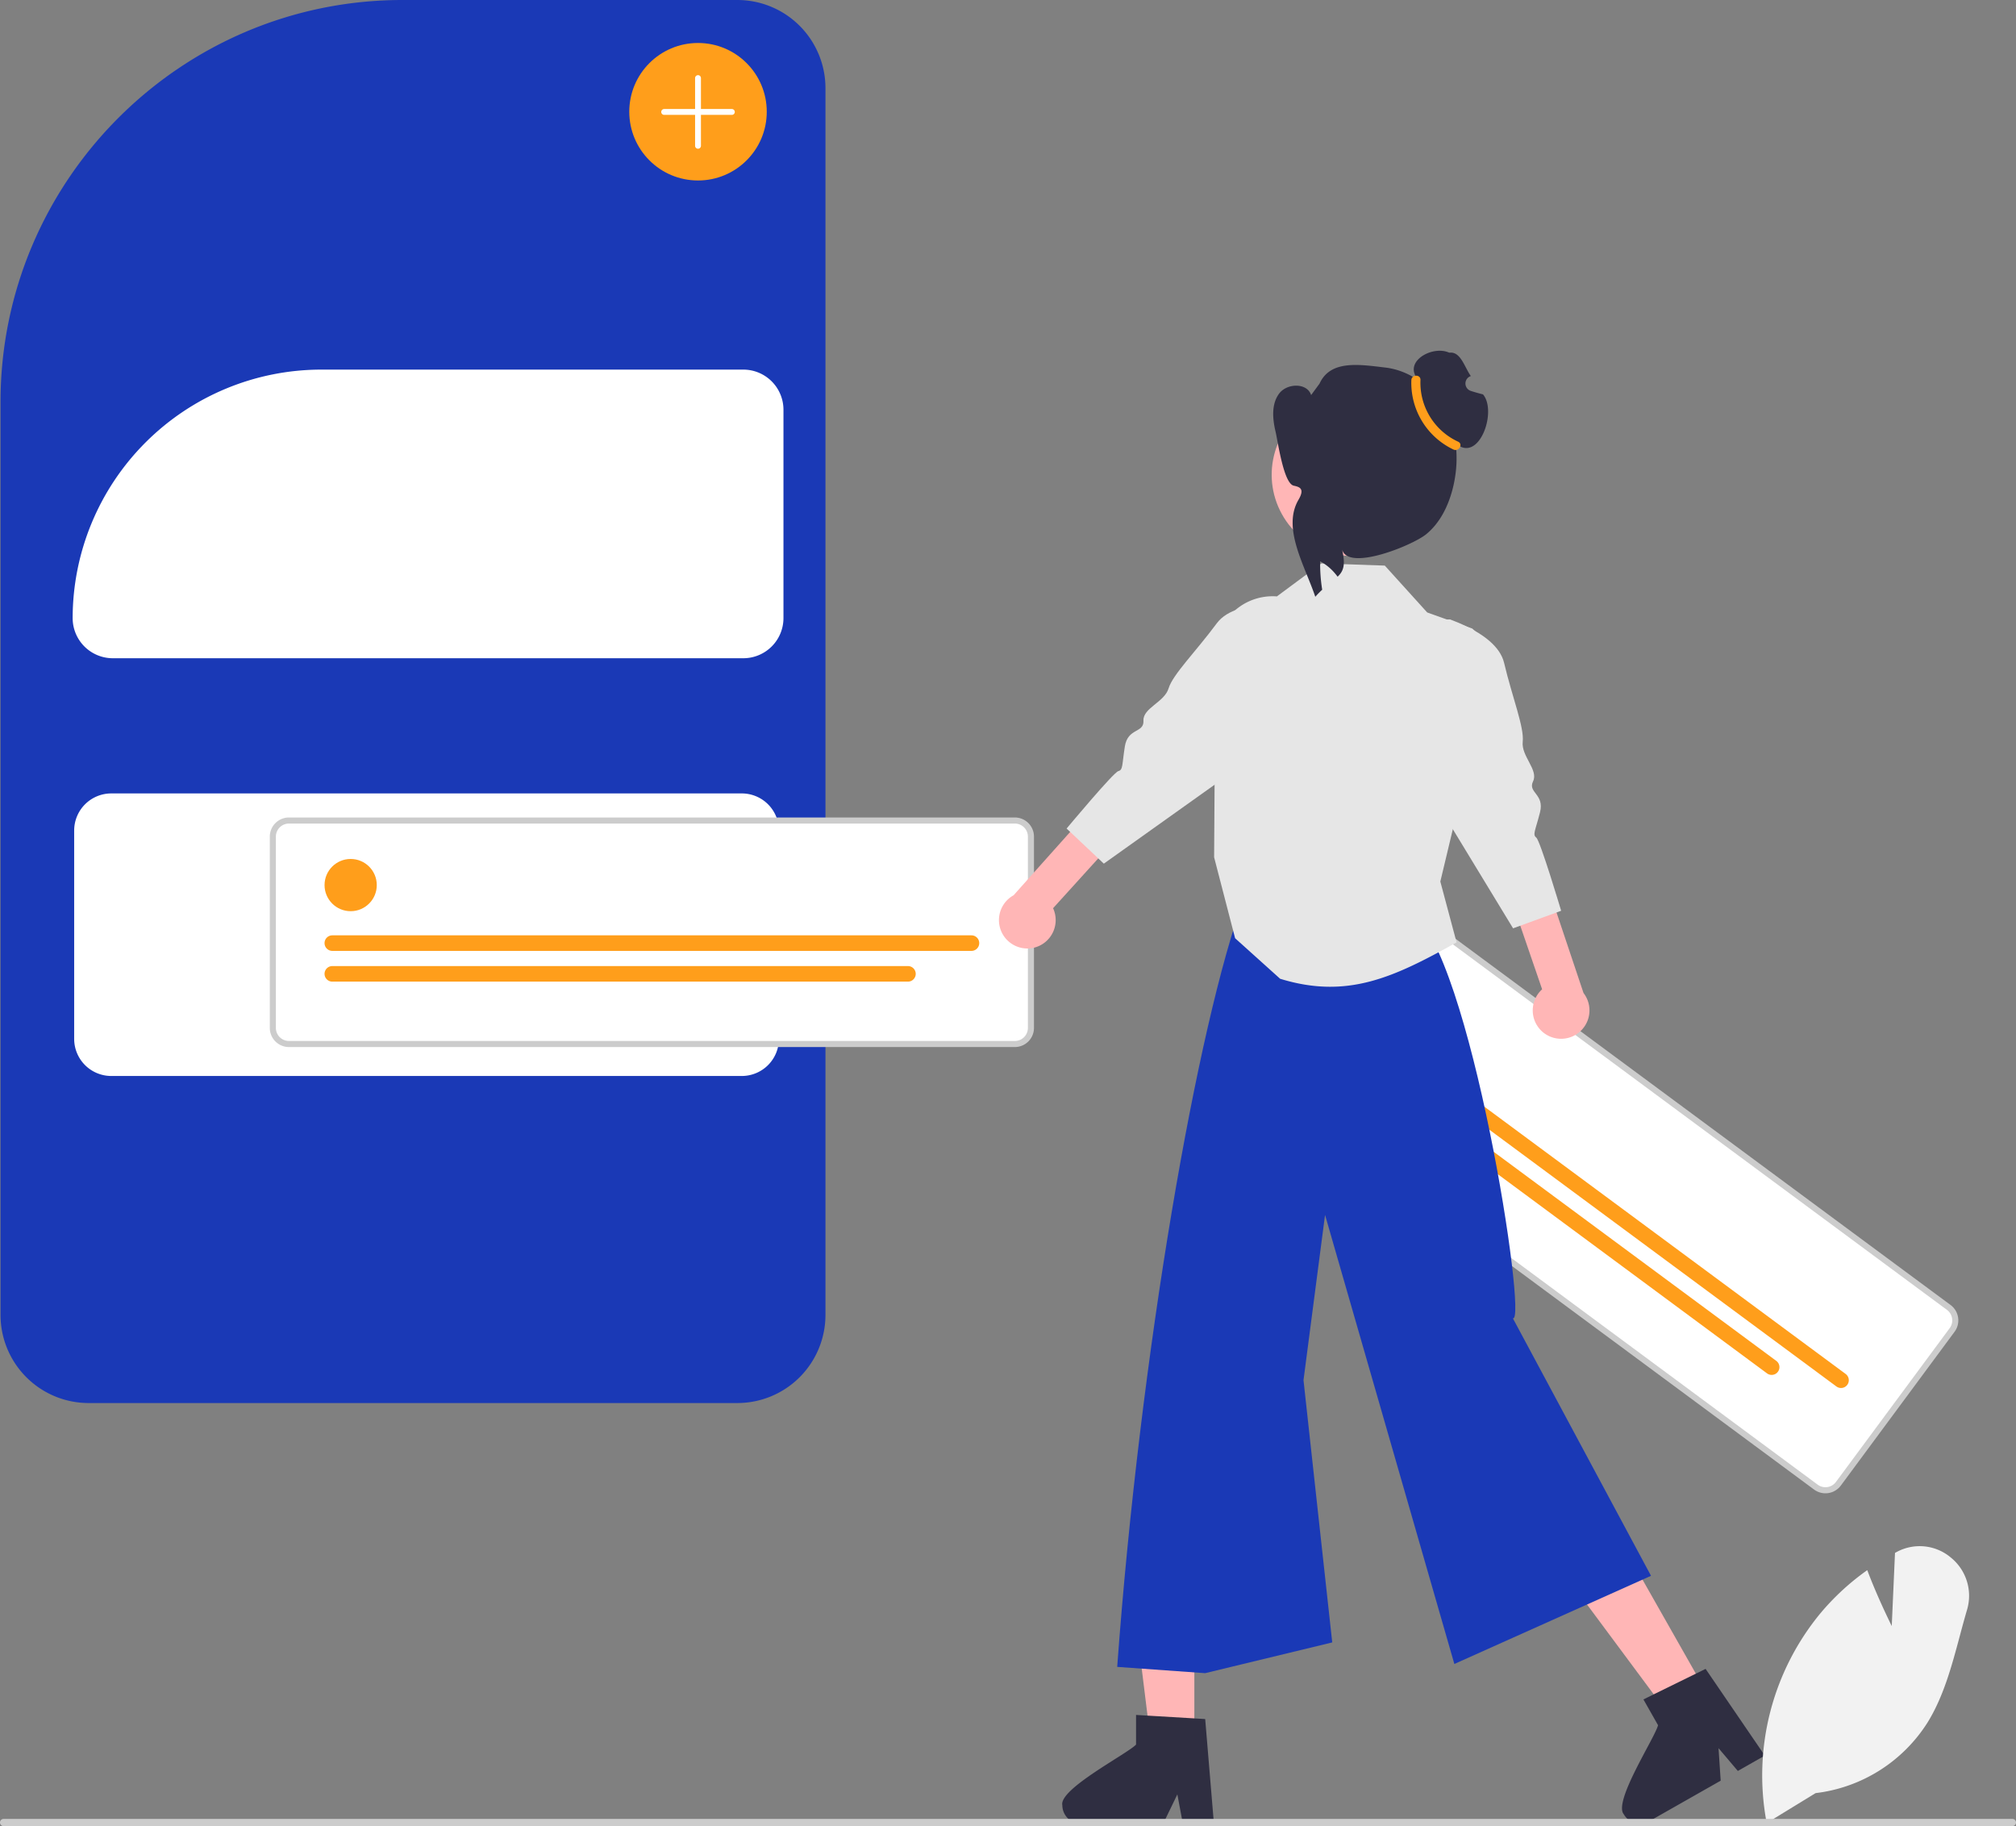<svg xmlns="http://www.w3.org/2000/svg" data-name="Layer 1" width="663.67" height="601.064" viewBox="0 0 663.67 601.064" xmlns:xlink="http://www.w3.org/1999/xlink"><rect x="0" y="0" width="663.67" height="601.064" fill="#808080" stroke="none"/><path d="M510.93,611.271H297.318a29.01,29.01,0,0,1-28.978-28.978V281.789c0-72.962,59.358-132.321,132.32-132.321H510.93a29.01,29.01,0,0,1,28.977,28.977V582.293A29.01,29.01,0,0,1,510.93,611.271Z" transform="translate(-268.165 -149.468)" fill="#1a39b6"/><path d="M304.787,410.623a12.219,12.219,0,0,0-12.205,12.205v68.59a12.219,12.219,0,0,0,12.205,12.205H512.378a12.219,12.219,0,0,0,12.205-12.205V422.827a12.219,12.219,0,0,0-12.205-12.205Z" transform="translate(-268.165 -149.468)" fill="#fff"/><path d="M512.878,366.123H305.287A13.219,13.219,0,0,1,292.083,352.918a81.888,81.888,0,0,1,81.795-81.795h139a13.219,13.219,0,0,1,13.205,13.205v68.59A13.22,13.22,0,0,1,512.878,366.123Z" transform="translate(-268.165 -149.468)" fill="#fff"/><path d="M602.254,493.1H363.284a5.304,5.304,0,0,1-5.298-5.298V424.836a5.304,5.304,0,0,1,5.298-5.298H602.254a5.304,5.304,0,0,1,5.298,5.298v62.965A5.304,5.304,0,0,1,602.254,493.1Z" transform="translate(-268.165 -149.468)" fill="#fff"/><path d="M602.254,494.1H363.284a6.305,6.305,0,0,1-6.298-6.298V424.836a6.305,6.305,0,0,1,6.298-6.298H602.254a6.305,6.305,0,0,1,6.298,6.298v62.965A6.305,6.305,0,0,1,602.254,494.1Zm-238.97-73.561a4.303,4.303,0,0,0-4.298,4.298v62.965a4.303,4.303,0,0,0,4.298,4.298H602.254a4.303,4.303,0,0,0,4.298-4.298V424.836a4.303,4.303,0,0,0-4.298-4.298Z" transform="translate(-268.165 -149.468)" fill="#ccc"/><circle cx="115.439" cy="291.319" r="8.597" fill="#ff9e1b"/><path d="M587.97,462.451H377.568a2.56,2.56,0,1,1,0-5.12H587.97a2.56,2.56,0,1,1,0,5.12Z" transform="translate(-268.165 -149.468)" fill="#ff9e1b"/><path d="M567.064,472.567H377.568a2.56,2.56,0,1,1,0-5.12H567.064a2.56,2.56,0,0,1,0,5.12Z" transform="translate(-268.165 -149.468)" fill="#ff9e1b"/><path d="M865.957,638.945,673.835,496.833a5.304,5.304,0,0,1-1.109-7.41L710.171,438.802a5.304,5.304,0,0,1,7.41-1.109L909.703,579.805a5.304,5.304,0,0,1,1.109,7.41L873.367,637.836A5.304,5.304,0,0,1,865.957,638.945Z" transform="translate(-268.165 -149.468)" fill="#fff"/><path d="M865.363,639.749,673.241,497.637a6.305,6.305,0,0,1-1.318-8.808l37.444-50.622a6.305,6.305,0,0,1,8.808-1.318L910.298,579.001a6.305,6.305,0,0,1,1.318,8.808L874.171,638.431A6.305,6.305,0,0,1,865.363,639.749ZM716.986,438.497a4.303,4.303,0,0,0-6.011.899l-37.444,50.622a4.303,4.303,0,0,0,.899,6.011L866.552,638.141a4.303,4.303,0,0,0,6.011-.899L910.008,586.62a4.303,4.303,0,0,0-.899-6.011Z" transform="translate(-268.165 -149.468)" fill="#ccc"/><circle cx="453.117" cy="317.392" r="8.597" fill="#ff9e1b"/><path d="M872.7,605.81,703.545,480.687a2.56,2.56,0,1,1,3.045-4.116L875.745,601.693a2.56,2.56,0,1,1-3.045,4.116Z" transform="translate(-268.165 -149.468)" fill="#ff9e1b"/><path d="M849.876,601.51,697.529,488.82a2.56,2.56,0,0,1,3.045-4.117L852.921,597.393a2.56,2.56,0,1,1-3.045,4.117Z" transform="translate(-268.165 -149.468)" fill="#ff9e1b"/><path d="M776.245,489.332a9.355,9.355,0,0,1-.41-14.241l-15.146-44.099,11.168-7.188,17.606,52.509a9.342,9.342,0,0,1-13.218,13.02Z" transform="translate(-268.165 -149.468)" fill="#ffb6b6"/><path d="M763.319,367.657c2.675,11.316,6.668,21.2,6.127,25.947-.535,4.734,5.25,9.283,3.411,13.025-1.835,3.751,3.814,4.153,2.286,10.19-1.533,6.05-2.529,7.344-1.235,8.34,1.303.992,8.188,24.084,8.188,24.084l-4.038,1.48-11.784,4.299-27.692-45.547.084-55.906,6.876-.221c1.651.619,3.479,1.362,5.303,2.256C756.415,358.293,762.05,362.268,763.319,367.657Z" transform="translate(-268.165 -149.468)" fill="#e6e6e6"/><polygon points="393.183 572.925 378.783 572.924 371.932 517.38 393.185 517.381 393.183 572.925" fill="#ffb6b6"/><path d="M617.884,743.64a6.125,6.125,0,0,0,6.086,6.098h27.108l.84-1.741,3.834-7.912,1.485,7.912.329,1.741h10.225l-.146-1.753-2.727-32.696-3.567-.219-15.41-.913-3.786-.231v9.762C639.283,726.744,616.739,738.296,617.884,743.64Z" transform="translate(-268.165 -149.468)" fill="#2f2e41"/><polygon points="561.89 557.25 549.365 564.356 515.996 519.427 534.481 508.939 561.89 557.25" fill="#ffb6b6"/><path d="M802.736,746.646a6.096,6.096,0,0,0,8.302,2.301l1.424-.803h.012l22.142-12.574-.706-10.7,6.354,7.498,4.686-2.666,4.2-2.386-3.713-5.429-15.788-23.116-3.214,1.582-13.865,6.804-3.384,1.668,4.808,8.484C813.01,721.4,799.109,742.556,802.736,746.646Z" transform="translate(-268.165 -149.468)" fill="#2f2e41"/><path d="M732.811,449.739C752.108,462.526,771.211,585.379,766.198,583.373l45.483,84.765-64.739,29.02L704.375,549.356l-7.094,54.391L706.74,690.063l-41.846,10.12-28.944-2.067c7.521-102.887,26.299-211.402,41.861-253.377Z" transform="translate(-268.165 -149.468)" fill="#1a39b6"/><path d="M747.463,458.863l.21.79c-20.4,11.35-35.79,18.84-58.09,11.97l-14.82-13.34-6.91-26.65.43-67.2a18.831,18.831,0,0,1,20.23-18.66l14.66-10.86,20.87.72,13.96,15.42,8.34,2.98,6.48,2.31c1.31,1.18,2.74,2.54,4.11,4.04l-10.25,61-4.36,18.24Z" transform="translate(-268.165 -149.468)" fill="#e6e6e6"/><circle cx="713.587" cy="305.715" r="26.778" transform="translate(-327.168 232.227) rotate(-28.808)" fill="#ffb6b6"/><path d="M748.797,296.387c-.08.03-.15.06-.23.091a3.748,3.748,0,0,1-.47.171,12.933,12.933,0,0,1-3.168.728,12.684,12.684,0,0,1-1.39.073,13.083,13.083,0,0,1-1.78-.115,12.592,12.592,0,0,1-1.941-.395,9.238,9.238,0,0,1-.891-.288,13.64,13.64,0,0,1-8.442-8.749l0-.01a5.901,5.901,0,0,1-.172-.6,13.538,13.538,0,0,1-.449-3.449l0-.02a13.538,13.538,0,0,1,2.53-7.916c.996-1.413,2.147-1.649,1.502-3.264-2.06-5.152,6.367-9.364,11.342-7.099a4.869,4.869,0,0,1,.54-.021c3.35-.008,4.592,4.938,6.59,7.723l-.058.019a2.57,2.57,0,0,0,.033,4.863q1.995.65,4.03,1.148C760.85,284.565,755.718,300.031,748.797,296.387Z" transform="translate(-268.165 -149.468)" fill="#2f2e41"/><path d="M746.332,310.563c-1.476,5.634-4.202,11.131-8.723,14.792-4.531,3.662-25.839,12.335-27.638,4.91,1.203,5.187.478,7.169-1.457,9.024-.331-.449-.682-.878-1.043-1.297a16.87,16.87,0,0,0-4.71-3.778,54.227,54.227,0,0,0,.674,9.358,31.642,31.642,0,0,0-2.274,2.326c-3.446-10.271-11-22.574-5.531-31.926,2.17-3.712.361-4.22-1.562-4.646-3.356-.744-5.207-14.517-6.005-17.865-.991-4.198-1.383-9.027,1.218-12.473s9.181-3.593,10.511.513l2.77-3.767c3.58-7.879,13.084-6.303,21.677-5.285,8.593,1.008,16.178,7.049,20.047,14.789C748.148,292.979,748.521,302.188,746.332,310.563Z" transform="translate(-268.165 -149.468)" fill="#2f2e41"/><path d="M732.786,274.572a24.257,24.257,0,0,0,13.875,22.862c1.746.791,3.266-1.798,1.508-2.594a21.341,21.341,0,0,1-12.383-20.275c.1-1.929-2.9-1.916-3,.008Z" transform="translate(-268.165 -149.468)" fill="#ff9e1b"/><path d="M608.844,461.325a9.355,9.355,0,0,0,5.997-12.924L646.16,413.858l-7.425-11.012-36.898,41.299a9.342,9.342,0,0,0,7.007,17.179Z" transform="translate(-268.165 -149.468)" fill="#ffb6b6"/><path d="M697.871,349.259s-22.213-3.989-29.136,5.362-14.492,16.851-15.869,21.422-8.484,6.459-8.274,10.628-5.144,2.306-6.119,8.464-.574,7.745-2.161,8.146-17.019,18.898-17.019,18.898l12.255,11.555L674.961,402.811Z" transform="translate(-268.165 -149.468)" fill="#e6e6e6"/><circle cx="229.788" cy="36.777" r="22.63" fill="#ff9e1b"/><path d="M497.953,198.418a.963.963,0,0,1-.963-.963v-22.285a.963.963,0,0,1,1.926,0v22.285A.963.963,0,0,1,497.953,198.418Z" transform="translate(-268.165 -149.468)" fill="#fff"/><path d="M509.095,187.276H486.81a.963.963,0,1,1,0-1.926h22.285a.963.963,0,1,1,0,1.926Z" transform="translate(-268.165 -149.468)" fill="#fff"/><path d="M849.765,749.518l-.133-.714a83.882,83.882,0,0,1,17.754-68.256A81.386,81.386,0,0,1,882.34,666.652l.529-.382.231.609c2.76,7.276,6.243,14.563,7.831,17.789l1.071-24.078.611-.324a15.908,15.908,0,0,1,17.733,1.83,16.181,16.181,0,0,1,5.343,17.326c-.833,2.829-1.619,5.764-2.379,8.602-2.613,9.752-5.314,19.836-10.55,28.327a50.702,50.702,0,0,1-36.899,23.312Z" transform="translate(-268.165 -149.468)" fill="#f2f2f2"/><path d="M931.835,749.342a1.186,1.186,0,0,1-1.19,1.19H269.355a1.19,1.19,0,0,1,0-2.38h661.29A1.187,1.187,0,0,1,931.835,749.342Z" transform="translate(-268.165 -149.468)" fill="#ccc"/></svg>